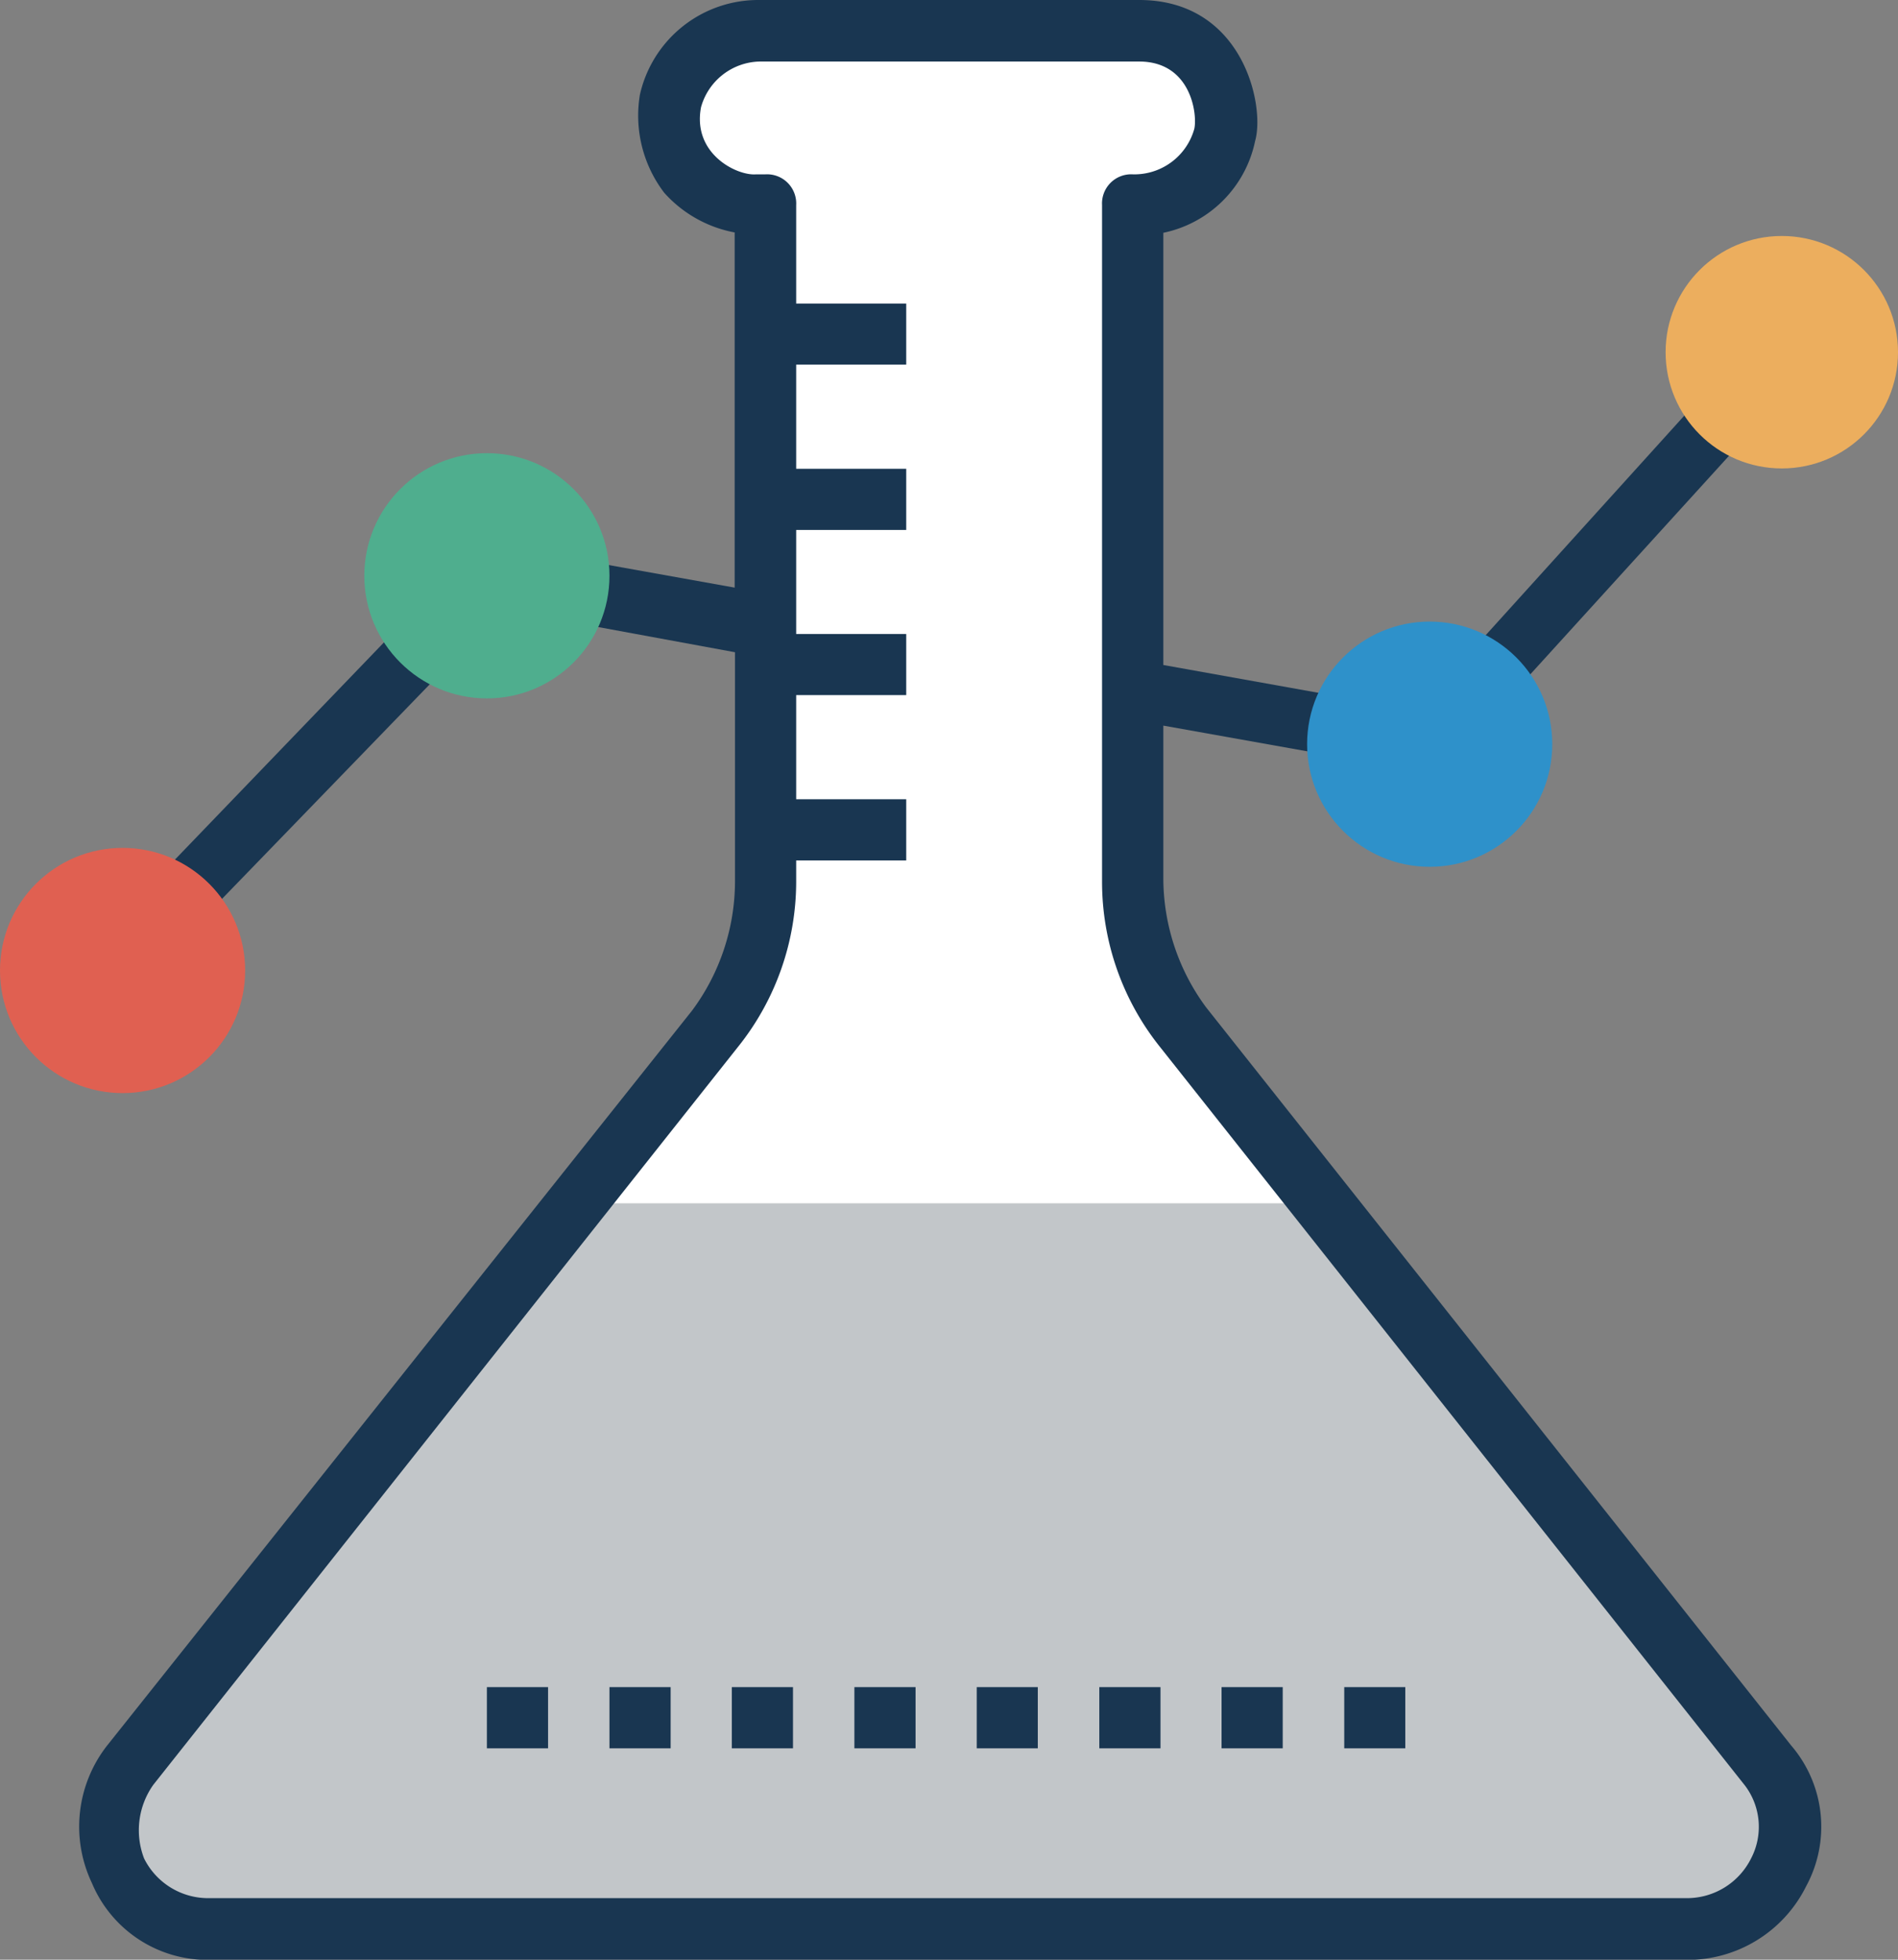 <svg xmlns="http://www.w3.org/2000/svg" viewBox="0 0 166.61 171.98"><rect x="0" y="0" width="166.61" height="171.98" fill="#808080" stroke="none"/><defs><style>.cls-1{fill:#fff;}.cls-2{fill:#c2c6c9;}.cls-3{fill:#193651;}.cls-4{fill:#2e91ca;}.cls-5{fill:#e06051;}.cls-6{fill:#4fae8e;}.cls-7{fill:#ecae5e;}</style></defs><title>icon-conviction-innovation</title><g id="Calque_2" data-name="Calque 2"><g id="Calque_1-2" data-name="Calque 1"><path class="cls-1" d="M155.34,154.78,104,90.29a21,21,0,0,1-4.58-12.9V18H100a7.76,7.76,0,0,0,7.78-6.18,7.81,7.81,0,0,0-7.53-9.13H66.66a7.76,7.76,0,0,0-7.79,6.18A7.68,7.68,0,0,0,66.4,18h.82V77.39a20.86,20.86,0,0,1-4.58,12.9L11.3,154.78a9,9,0,0,0,7,14.5H148.35A9,9,0,0,0,155.34,154.78Z"/><path class="cls-2" d="M155.06,154.78l-39-49.18H50.53L11.3,154.78a9,9,0,0,0,7,14.5h129.8A8.94,8.94,0,0,0,155.06,154.78Z"/><path class="cls-3" d="M157.23,153.18,105.88,88.41a19.07,19.07,0,0,1-3.76-11.3V63.68L126.31,68l32.26-35.47-4-3.48L124.43,62.36l-22.31-4V20.43a10.38,10.38,0,0,0,8.06-8.07C111.06,9.27,109.12,0,100,0H66.66A10.65,10.65,0,0,0,56.17,8.32a11.16,11.16,0,0,0,2.14,8.6,11,11,0,0,0,6.18,3.48V51.57l-22.31-4-34.65,36,3.77,3.77L44.09,53.48l20.43,3.76V77.39a19.06,19.06,0,0,1-3.77,11.3L9.41,153.18a11.54,11.54,0,0,0-1.34,12.08A11,11,0,0,0,18.27,172H148.06a11.63,11.63,0,0,0,10.49-6.47A10.94,10.94,0,0,0,157.23,153.18Zm-3.52,9.92a6.29,6.29,0,0,1-5.65,3.48H18.29a6.28,6.28,0,0,1-5.64-3.48,6.89,6.89,0,0,1,.81-6.47L64.77,91.89a23.2,23.2,0,0,0,5.12-14.5V75.51h9.66V70.14H69.89V61h9.66V55.64H69.89V46.51h9.66V41.14H69.89V32h9.66V26.64H69.89V18a2.56,2.56,0,0,0-2.7-2.7h-.82c-1.68.14-5.62-1.8-4.83-5.9a5.47,5.47,0,0,1,5.12-4H100c4.53,0,5.12,4.58,4.84,5.9a5.46,5.46,0,0,1-5.12,4h-.28a2.56,2.56,0,0,0-2.7,2.7V77.42a23.2,23.2,0,0,0,5.12,14.5l51.31,64.77A6,6,0,0,1,153.71,163.1Z"/><path class="cls-3" d="M123.36,153.43H118v-5.37h5.36Zm-10.76,0h-5.37v-5.37h5.37Zm-10.73,0H96.5v-5.37h5.37Zm-10.77,0H85.74v-5.37H91.1v5.37Zm-10.73,0H75v-5.37h5.37Zm-10.76,0H64.24v-5.37h5.37Zm-10.74,0H53.5v-5.37h5.37Zm-10.76,0H42.74v-5.37h5.37Z"/><circle class="cls-4" cx="125.5" cy="65.31" r="10.76"/><circle class="cls-5" cx="10.76" cy="85.17" r="10.76"/><circle class="cls-6" cx="42.74" cy="50.53" r="10.76"/><circle class="cls-7" cx="156.41" cy="30.91" r="10.2"/></g></g></svg>